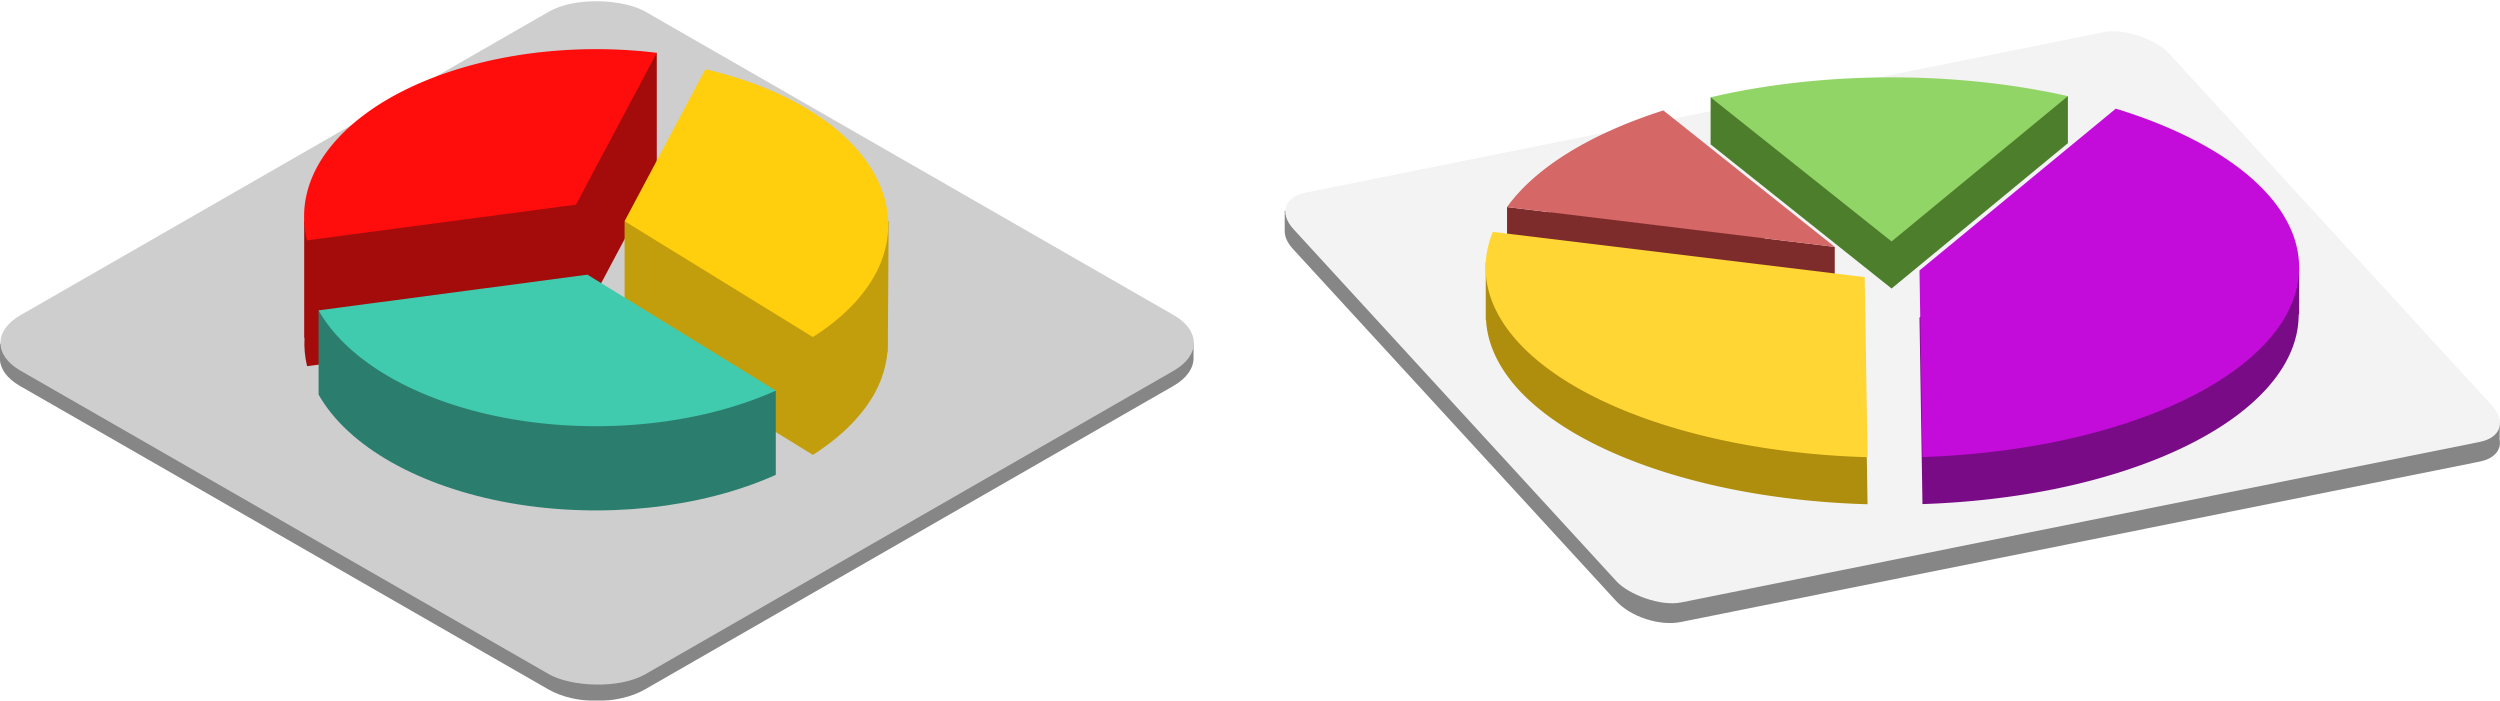 <?xml version="1.0" encoding="UTF-8" standalone="no"?>
<!-- Created with Inkscape (http://www.inkscape.org/) -->

<svg
   xmlns:dc="http://purl.org/dc/elements/1.1/"
   xmlns:cc="http://creativecommons.org/ns#"
   xmlns:rdf="http://www.w3.org/1999/02/22-rdf-syntax-ns#"
   xmlns:svg="http://www.w3.org/2000/svg"
   xmlns="http://www.w3.org/2000/svg"
   xmlns:sodipodi="http://sodipodi.sourceforge.net/DTD/sodipodi-0.dtd"
   xmlns:inkscape="http://www.inkscape.org/namespaces/inkscape"
   width="138.833mm"
   height="38.914mm"
   viewBox="0 0 491.928 137.884"
   id="svg9383"
   version="1.1"
   inkscape:version="0.91 r13725"
   sodipodi:docname="charts.svg">
  <defs
     id="defs9385" />
  <sodipodi:namedview
     id="base"
     pagecolor="#ffffff"
     bordercolor="#666666"
     borderopacity="1.0"
     inkscape:pageopacity="0.0"
     inkscape:pageshadow="2"
     inkscape:zoom="0.35"
     inkscape:cx="363.82126"
     inkscape:cy="397.51354"
     inkscape:document-units="px"
     inkscape:current-layer="layer1"
     showgrid="false"
     fit-margin-top="0"
     fit-margin-left="0"
     fit-margin-right="0"
     fit-margin-bottom="0"
     inkscape:window-width="1366"
     inkscape:window-height="715"
     inkscape:window-x="0"
     inkscape:window-y="0"
     inkscape:window-maximized="1" />
  <g
     inkscape:label="Calque 1"
     inkscape:groupmode="layer"
     id="layer1"
     transform="translate(574.536,-791.992)">
    <g
       style="opacity:0.95;filter:url(#filter4218)"
       id="g4299"
       transform="matrix(0.5,0,0,0.5,0.37,400.661)"
       inkscape:export-xdpi="100"
       inkscape:export-ydpi="100">
      <path
         style="color:#000000;clip-rule:nonzero;display:inline;overflow:visible;visibility:visible;opacity:1;isolation:auto;mix-blend-mode:normal;color-interpolation:sRGB;color-interpolation-filters:linearRGB;solid-color:#000000;solid-opacity:1;fill:#808080;fill-opacity:1;fill-rule:evenodd;stroke:none;stroke-width:2;stroke-linecap:round;stroke-linejoin:miter;stroke-miterlimit:4;stroke-dasharray:none;stroke-dashoffset:0;stroke-opacity:1;color-rendering:auto;image-rendering:auto;shape-rendering:auto;text-rendering:auto;enable-background:accumulate"
         d="m -915,788.719 c -6.869,0 -13.737,1.511 -19,4.533 l -208,119.449 c -2.65,1.522 -4.632,3.277 -5.947,5.148 l -1.947,0.002 0.01,5.553 c 0,0.145 0,0.289 0,0.434 l 0,0.186 0.01,0 c 0.176,3.806 2.797,7.583 7.877,10.5 l 208,119.449 c 10.526,6.045 27.474,6.045 38,0 l 208,-119.449 c 5.305,-3.046 7.933,-7.028 7.891,-11.004 l -0.002,-6.096 -2.262,0.002 c -1.309,-1.712 -3.179,-3.319 -5.627,-4.725 L -896,793.252 c -5.263,-3.022 -12.132,-4.533 -19,-4.533 z"
         id="rect6121"
         inkscape:connector-curvature="0" />
      <rect
         style="color:#000000;clip-rule:nonzero;display:inline;overflow:visible;visibility:visible;opacity:1;isolation:auto;mix-blend-mode:normal;color-interpolation:sRGB;color-interpolation-filters:linearRGB;solid-color:#000000;solid-opacity:1;fill:#cccccc;fill-opacity:1;fill-rule:evenodd;stroke:none;stroke-width:2;stroke-linecap:round;stroke-linejoin:miter;stroke-miterlimit:4;stroke-dasharray:none;stroke-dashoffset:0;stroke-opacity:1;color-rendering:auto;image-rendering:auto;shape-rendering:auto;text-rendering:auto;enable-background:accumulate"
         id="rect6047"
         width="283.679"
         height="283.679"
         x="-1590.711"
         y="251.884"
         ry="21.91"
         transform="matrix(0.867,-0.498,0.867,0.498,0,0)" />
      <path
         style="color:#000000;clip-rule:nonzero;display:inline;overflow:visible;visibility:visible;opacity:1;isolation:auto;mix-blend-mode:normal;color-interpolation:sRGB;color-interpolation-filters:linearRGB;solid-color:#000000;solid-opacity:1;fill:#9f0000;fill-opacity:1;fill-rule:evenodd;stroke:none;stroke-width:2;stroke-linecap:round;stroke-linejoin:miter;stroke-miterlimit:4;stroke-dasharray:none;stroke-dashoffset:0;stroke-opacity:1;color-rendering:auto;image-rendering:auto;shape-rendering:auto;text-rendering:auto;enable-background:accumulate"
         d="m -891.342,803.449 -138.762,66.09 0,46.101 0.129,-0.059 c -0.215,3.736 0.122,7.475 1.008,11.178 l 105.83,-14.043 31.795,-59.762 z"
         id="path6087"
         inkscape:connector-curvature="0"
         sodipodi:nodetypes="cccccccc" />
      <path
         style="color:#000000;clip-rule:nonzero;display:inline;overflow:visible;visibility:visible;opacity:0.561;isolation:auto;mix-blend-mode:normal;color-interpolation:sRGB;color-interpolation-filters:linearRGB;solid-color:#000000;solid-opacity:1;fill:#ff0000;fill-opacity:1;fill-rule:evenodd;stroke:none;stroke-width:2;stroke-linecap:round;stroke-linejoin:miter;stroke-miterlimit:4;stroke-dasharray:none;stroke-dashoffset:0;stroke-opacity:1;color-rendering:auto;image-rendering:auto;shape-rendering:auto;text-rendering:auto;enable-background:accumulate"
         d="m -915.399,917.48 0.079,0.197 0.257,-0.138 -0.336,-0.059 z"
         id="path6085"
         inkscape:connector-curvature="0" />
      <path
         inkscape:connector-curvature="0"
         style="color:#000000;clip-rule:nonzero;display:inline;overflow:visible;visibility:visible;opacity:1;isolation:auto;mix-blend-mode:normal;color-interpolation:sRGB;color-interpolation-filters:linearRGB;solid-color:#000000;solid-opacity:1;fill:#c09900;fill-opacity:1;fill-rule:evenodd;stroke:none;stroke-width:2;stroke-linecap:round;stroke-linejoin:miter;stroke-miterlimit:4;stroke-dasharray:none;stroke-dashoffset:0;stroke-opacity:1;color-rendering:auto;image-rendering:auto;shape-rendering:auto;text-rendering:auto;enable-background:accumulate"
         d="m -872.211,841.053 -15.242,28.648 -16.557,0 0,46.371 74.09,45.609 c 11.291,-7.156 19.712,-15.647 24.67,-24.875 2.636,-5.055 4.207,-10.273 4.68,-15.543 l 0.137,0.006 0.018,-1.932 c 0.064,-1.156 0.075,-2.313 0.033,-3.469 l 0.291,-46.168 -15.213,0 c -12.798,-12.963 -32.853,-23.059 -56.906,-28.648 z"
         id="path6089"
         sodipodi:nodetypes="cccccccccccccc" />
      <path
         style="color:#000000;clip-rule:nonzero;display:inline;overflow:visible;visibility:visible;opacity:1;isolation:auto;mix-blend-mode:normal;color-interpolation:sRGB;color-interpolation-filters:linearRGB;solid-color:#000000;solid-opacity:1;fill:#217867;fill-opacity:1;fill-rule:evenodd;stroke:none;stroke-width:2;stroke-linecap:round;stroke-linejoin:miter;stroke-miterlimit:4;stroke-dasharray:none;stroke-dashoffset:0;stroke-opacity:1;color-rendering:auto;image-rendering:auto;shape-rendering:auto;text-rendering:auto;enable-background:accumulate"
         d="m -1024.439,904.969 0,32.978 c 11.578,20.464 39.79,36.405 75.606,42.723 35.855,6.277 74.788,2.125 104.328,-11.127 l 0,-32.977 -45.016,-7.904 -29.115,-17.924 -41.551,5.514 z"
         id="path6029"
         inkscape:connector-curvature="0"
         sodipodi:nodetypes="ccccccccc" />
      <path
         id="path6091"
         d="m -872.211,809.926 -31.799,59.769 74.089,45.61 a 115,66.042 0 0 0 24.671,-24.876 115,66.042 0 0 0 -66.962,-80.503 z"
         style="color:#000000;clip-rule:nonzero;display:inline;overflow:visible;visibility:visible;opacity:1;isolation:auto;mix-blend-mode:normal;color-interpolation:sRGB;color-interpolation-filters:linearRGB;solid-color:#000000;solid-opacity:1;fill:#ffcc00;fill-opacity:1;fill-rule:evenodd;stroke:none;stroke-width:2;stroke-linecap:round;stroke-linejoin:miter;stroke-miterlimit:4;stroke-dasharray:none;stroke-dashoffset:0;stroke-opacity:1;color-rendering:auto;image-rendering:auto;shape-rendering:auto;text-rendering:auto;enable-background:accumulate"
         inkscape:connector-curvature="0" />
      <path
         id="path6093"
         d="m -891.342,803.449 a 115,66.042 0 0 0 -133.869,45.257 115,66.042 0 0 0 -3.755,28.547 l 105.83,-14.043 31.795,-59.761 z"
         style="color:#000000;clip-rule:nonzero;display:inline;overflow:visible;visibility:visible;opacity:1;isolation:auto;mix-blend-mode:normal;color-interpolation:sRGB;color-interpolation-filters:linearRGB;solid-color:#000000;solid-opacity:1;fill:#ff0000;fill-opacity:1;fill-rule:evenodd;stroke:none;stroke-width:2;stroke-linecap:round;stroke-linejoin:miter;stroke-miterlimit:4;stroke-dasharray:none;stroke-dashoffset:0;stroke-opacity:1;color-rendering:auto;image-rendering:auto;shape-rendering:auto;text-rendering:auto;enable-background:accumulate"
         inkscape:connector-curvature="0" />
      <path
         id="path6095"
         d="m -915.399,888.48 0.079,0.197 0.257,-0.138 -0.336,-0.059 z"
         style="color:#000000;clip-rule:nonzero;display:inline;overflow:visible;visibility:visible;opacity:0.561;isolation:auto;mix-blend-mode:normal;color-interpolation:sRGB;color-interpolation-filters:linearRGB;solid-color:#000000;solid-opacity:1;fill:#ff0000;fill-opacity:1;fill-rule:evenodd;stroke:none;stroke-width:2;stroke-linecap:round;stroke-linejoin:miter;stroke-miterlimit:4;stroke-dasharray:none;stroke-dashoffset:0;stroke-opacity:1;color-rendering:auto;image-rendering:auto;shape-rendering:auto;text-rendering:auto;enable-background:accumulate"
         inkscape:connector-curvature="0" />
      <path
         id="path6097"
         d="m -918.637,890.758 -105.803,14.039 a 115,66.042 0 0 0 75.607,42.722 115,66.042 0 0 0 104.327,-11.126 l -74.131,-45.636 z"
         style="color:#000000;clip-rule:nonzero;display:inline;overflow:visible;visibility:visible;opacity:1;isolation:auto;mix-blend-mode:normal;color-interpolation:sRGB;color-interpolation-filters:linearRGB;solid-color:#000000;solid-opacity:1;fill:#37c8ab;fill-opacity:1;fill-rule:evenodd;stroke:none;stroke-width:2;stroke-linecap:round;stroke-linejoin:miter;stroke-miterlimit:4;stroke-dasharray:none;stroke-dashoffset:0;stroke-opacity:1;color-rendering:auto;image-rendering:auto;shape-rendering:auto;text-rendering:auto;enable-background:accumulate"
         inkscape:connector-curvature="0" />
      <g
         id="g4287"
         transform="matrix(1.389,0,0,1.389,-207.688,-284.199)">
        <path
           inkscape:connector-curvature="0"
           id="rect4252"
           d="m -78.635,782.53 c -1.241,-0.033 -2.445,0.057 -3.574,0.283 l -226.363,45.459 c -0.397,0.08 -0.77,0.175 -1.127,0.283 l -4.588,-0.799 0,5.893 c 1.9e-4,0.017 -3.7e-4,0.034 0,0.051 l 0,0.062 0.006,0.002 c 0.052,1.516 0.809,3.192 2.338,4.857 l 91.533,99.707 c 4.153,4.524 12.343,7.192 18.363,5.982 L 24.316,898.854 c 3.116,-0.626 5.009,-2.169 5.547,-4.135 l 0.014,0.002 0.002,-0.064 c 0.173,-0.669 0.193,-1.384 0.045,-2.131 l 0.104,-4.766 -3.6,-0.627 -90.273,-98.336 c -3.374,-3.676 -9.413,-6.126 -14.789,-6.268 z"
           style="color:#000000;clip-rule:nonzero;display:inline;overflow:visible;visibility:visible;opacity:1;isolation:auto;mix-blend-mode:normal;color-interpolation:sRGB;color-interpolation-filters:linearRGB;solid-color:#000000;solid-opacity:1;fill:#808080;fill-opacity:1;fill-rule:evenodd;stroke:none;stroke-width:2.162;stroke-linecap:round;stroke-linejoin:miter;stroke-miterlimit:4;stroke-dasharray:none;stroke-dashoffset:0;stroke-opacity:1;color-rendering:auto;image-rendering:auto;shape-rendering:auto;text-rendering:auto;enable-background:accumulate" />
        <rect
           transform="matrix(0.98,-0.197,0.676,0.737,0,0)"
           ry="11.085"
           y="871.439"
           x="-926.905"
           height="157.521"
           width="253.051"
           id="rect4250"
           style="color:#000000;clip-rule:nonzero;display:inline;overflow:visible;visibility:visible;opacity:1;isolation:auto;mix-blend-mode:normal;color-interpolation:sRGB;color-interpolation-filters:linearRGB;solid-color:#000000;solid-opacity:1;fill:#f2f2f2;fill-opacity:1;fill-rule:evenodd;stroke:none;stroke-width:2.162;stroke-linecap:round;stroke-linejoin:miter;stroke-miterlimit:4;stroke-dasharray:none;stroke-dashoffset:0;stroke-opacity:1;color-rendering:auto;image-rendering:auto;shape-rendering:auto;text-rendering:auto;enable-background:accumulate" />
        <path
           id="path4273"
           d="m -92.383,795.312 -101.227,0.346 0,13.332 51.27,40.828 49.957,-41.174 0,-13.332 z"
           style="color:#000000;clip-rule:nonzero;display:inline;overflow:visible;visibility:visible;opacity:1;isolation:auto;mix-blend-mode:normal;color-interpolation:sRGB;color-interpolation-filters:linearRGB;solid-color:#000000;solid-opacity:1;fill:#447821;fill-opacity:1;fill-rule:evenodd;stroke:none;stroke-width:2;stroke-linecap:round;stroke-linejoin:miter;stroke-miterlimit:4;stroke-dasharray:none;stroke-dashoffset:0;stroke-opacity:1;color-rendering:auto;image-rendering:auto;shape-rendering:auto;text-rendering:auto;enable-background:accumulate"
           inkscape:connector-curvature="0" />
        <path
           id="path4271"
           d="m -206.996,812.695 a 115.258,53.908 0 0 0 -32.154,15.523 l -12.139,-1.477 0,13.332 92.848,11.289 0,-13.33 -19.756,-2.402 -28.799,-22.936 z"
           style="color:#000000;clip-rule:nonzero;display:inline;overflow:visible;visibility:visible;opacity:1;isolation:auto;mix-blend-mode:normal;color-interpolation:sRGB;color-interpolation-filters:linearRGB;solid-color:#000000;solid-opacity:1;fill:#782121;fill-opacity:1;fill-rule:evenodd;stroke:none;stroke-width:2;stroke-linecap:round;stroke-linejoin:miter;stroke-miterlimit:4;stroke-dasharray:none;stroke-dashoffset:0;stroke-opacity:1;color-rendering:auto;image-rendering:auto;shape-rendering:auto;text-rendering:auto;enable-background:accumulate"
           inkscape:connector-curvature="0" />
        <path
           id="path4269"
           d="m -257.32,842.416 0,14.961 a 115.258,53.908 0 0 0 0,0.729 l 0,0.588 0.082,0.039 a 115.258,53.908 0 0 0 9.201,19.736 115.258,53.908 0 0 0 98.891,32.479 l -0.211,-13.338 -0.6,-37.695 -95.963,-11.67 -11.4,-5.828 z"
           style="color:#000000;clip-rule:nonzero;display:inline;overflow:visible;visibility:visible;opacity:1;isolation:auto;mix-blend-mode:normal;color-interpolation:sRGB;color-interpolation-filters:linearRGB;solid-color:#000000;solid-opacity:1;fill:#aa8800;fill-opacity:1;fill-rule:evenodd;stroke:none;stroke-width:2;stroke-linecap:round;stroke-linejoin:miter;stroke-miterlimit:4;stroke-dasharray:none;stroke-dashoffset:0;stroke-opacity:1;color-rendering:auto;image-rendering:auto;shape-rendering:auto;text-rendering:auto;enable-background:accumulate"
           inkscape:connector-curvature="0" />
        <path
           id="path6126"
           d="m -78.801,812.191 -55.629,45.85 0.84,52.859 A 115.258,53.908 0 0 0 -96.654,906.734 115.258,53.908 0 0 0 -27,857.178 l 0.131,-0.066 0,-13.285 -3.402,0.449 a 115.258,53.908 0 0 0 -5.947,-8.346 115.258,53.908 0 0 0 -42.582,-23.738 z"
           style="color:#000000;clip-rule:nonzero;display:inline;overflow:visible;visibility:visible;opacity:1;isolation:auto;mix-blend-mode:normal;color-interpolation:sRGB;color-interpolation-filters:linearRGB;solid-color:#000000;solid-opacity:1;fill:#720080;fill-opacity:1;fill-rule:evenodd;stroke:none;stroke-width:2;stroke-linecap:round;stroke-linejoin:miter;stroke-miterlimit:4;stroke-dasharray:none;stroke-dashoffset:0;stroke-opacity:1;color-rendering:auto;image-rendering:auto;shape-rendering:auto;text-rendering:auto;enable-background:accumulate"
           inkscape:connector-curvature="0" />
        <path
           id="path4265-1"
           d="m -187.603,794.332 a 115.258,53.908 0 0 0 -6.006,1.325 l 51.268,40.83 49.957,-41.174 a 115.258,53.908 0 0 0 -95.219,-0.981 z"
           style="color:#000000;clip-rule:nonzero;display:inline;overflow:visible;visibility:visible;opacity:1;isolation:auto;mix-blend-mode:normal;color-interpolation:sRGB;color-interpolation-filters:linearRGB;solid-color:#000000;solid-opacity:1;fill:#8dd35f;fill-opacity:1;fill-rule:evenodd;stroke:none;stroke-width:2;stroke-linecap:round;stroke-linejoin:miter;stroke-miterlimit:4;stroke-dasharray:none;stroke-dashoffset:0;stroke-opacity:1;color-rendering:auto;image-rendering:auto;shape-rendering:auto;text-rendering:auto;enable-background:accumulate"
           inkscape:connector-curvature="0" />
        <path
           id="path4263"
           d="m -206.997,799.363 a 115.258,53.908 0 0 0 -44.293,27.378 l 92.849,11.291 -48.556,-38.669 z"
           style="color:#000000;clip-rule:nonzero;display:inline;overflow:visible;visibility:visible;opacity:1;isolation:auto;mix-blend-mode:normal;color-interpolation:sRGB;color-interpolation-filters:linearRGB;solid-color:#000000;solid-opacity:1;fill:#d35f5f;fill-opacity:1;fill-rule:evenodd;stroke:none;stroke-width:2;stroke-linecap:round;stroke-linejoin:miter;stroke-miterlimit:4;stroke-dasharray:none;stroke-dashoffset:0;stroke-opacity:1;color-rendering:auto;image-rendering:auto;shape-rendering:auto;text-rendering:auto;enable-background:accumulate"
           inkscape:connector-curvature="0" />
        <path
           id="path4261"
           d="m -255.314,833.77 a 115.258,53.908 0 0 0 7.278,31.366 115.258,53.908 0 0 0 98.891,32.48 l -0.811,-51.035 -105.357,-12.811 z"
           style="color:#000000;clip-rule:nonzero;display:inline;overflow:visible;visibility:visible;opacity:1;isolation:auto;mix-blend-mode:normal;color-interpolation:sRGB;color-interpolation-filters:linearRGB;solid-color:#000000;solid-opacity:1;fill:#ffd42a;fill-opacity:1;fill-rule:evenodd;stroke:none;stroke-width:2;stroke-linecap:round;stroke-linejoin:miter;stroke-miterlimit:4;stroke-dasharray:none;stroke-dashoffset:0;stroke-opacity:1;color-rendering:auto;image-rendering:auto;shape-rendering:auto;text-rendering:auto;enable-background:accumulate"
           inkscape:connector-curvature="0" />
        <path
           id="path4257"
           d="m -78.801,798.86 -55.629,45.85 0.841,52.859 a 115.258,53.908 0 0 0 36.935,-4.166 115.258,53.908 0 0 0 60.436,-70.804 115.258,53.908 0 0 0 -42.582,-23.739 z"
           style="color:#000000;clip-rule:nonzero;display:inline;overflow:visible;visibility:visible;opacity:1;isolation:auto;mix-blend-mode:normal;color-interpolation:sRGB;color-interpolation-filters:linearRGB;solid-color:#000000;solid-opacity:1;fill:#c000d8;fill-opacity:1;fill-rule:evenodd;stroke:none;stroke-width:2;stroke-linecap:round;stroke-linejoin:miter;stroke-miterlimit:4;stroke-dasharray:none;stroke-dashoffset:0;stroke-opacity:1;color-rendering:auto;image-rendering:auto;shape-rendering:auto;text-rendering:auto;enable-background:accumulate"
           inkscape:connector-curvature="0" />
      </g>
    </g>
  </g>
</svg>

